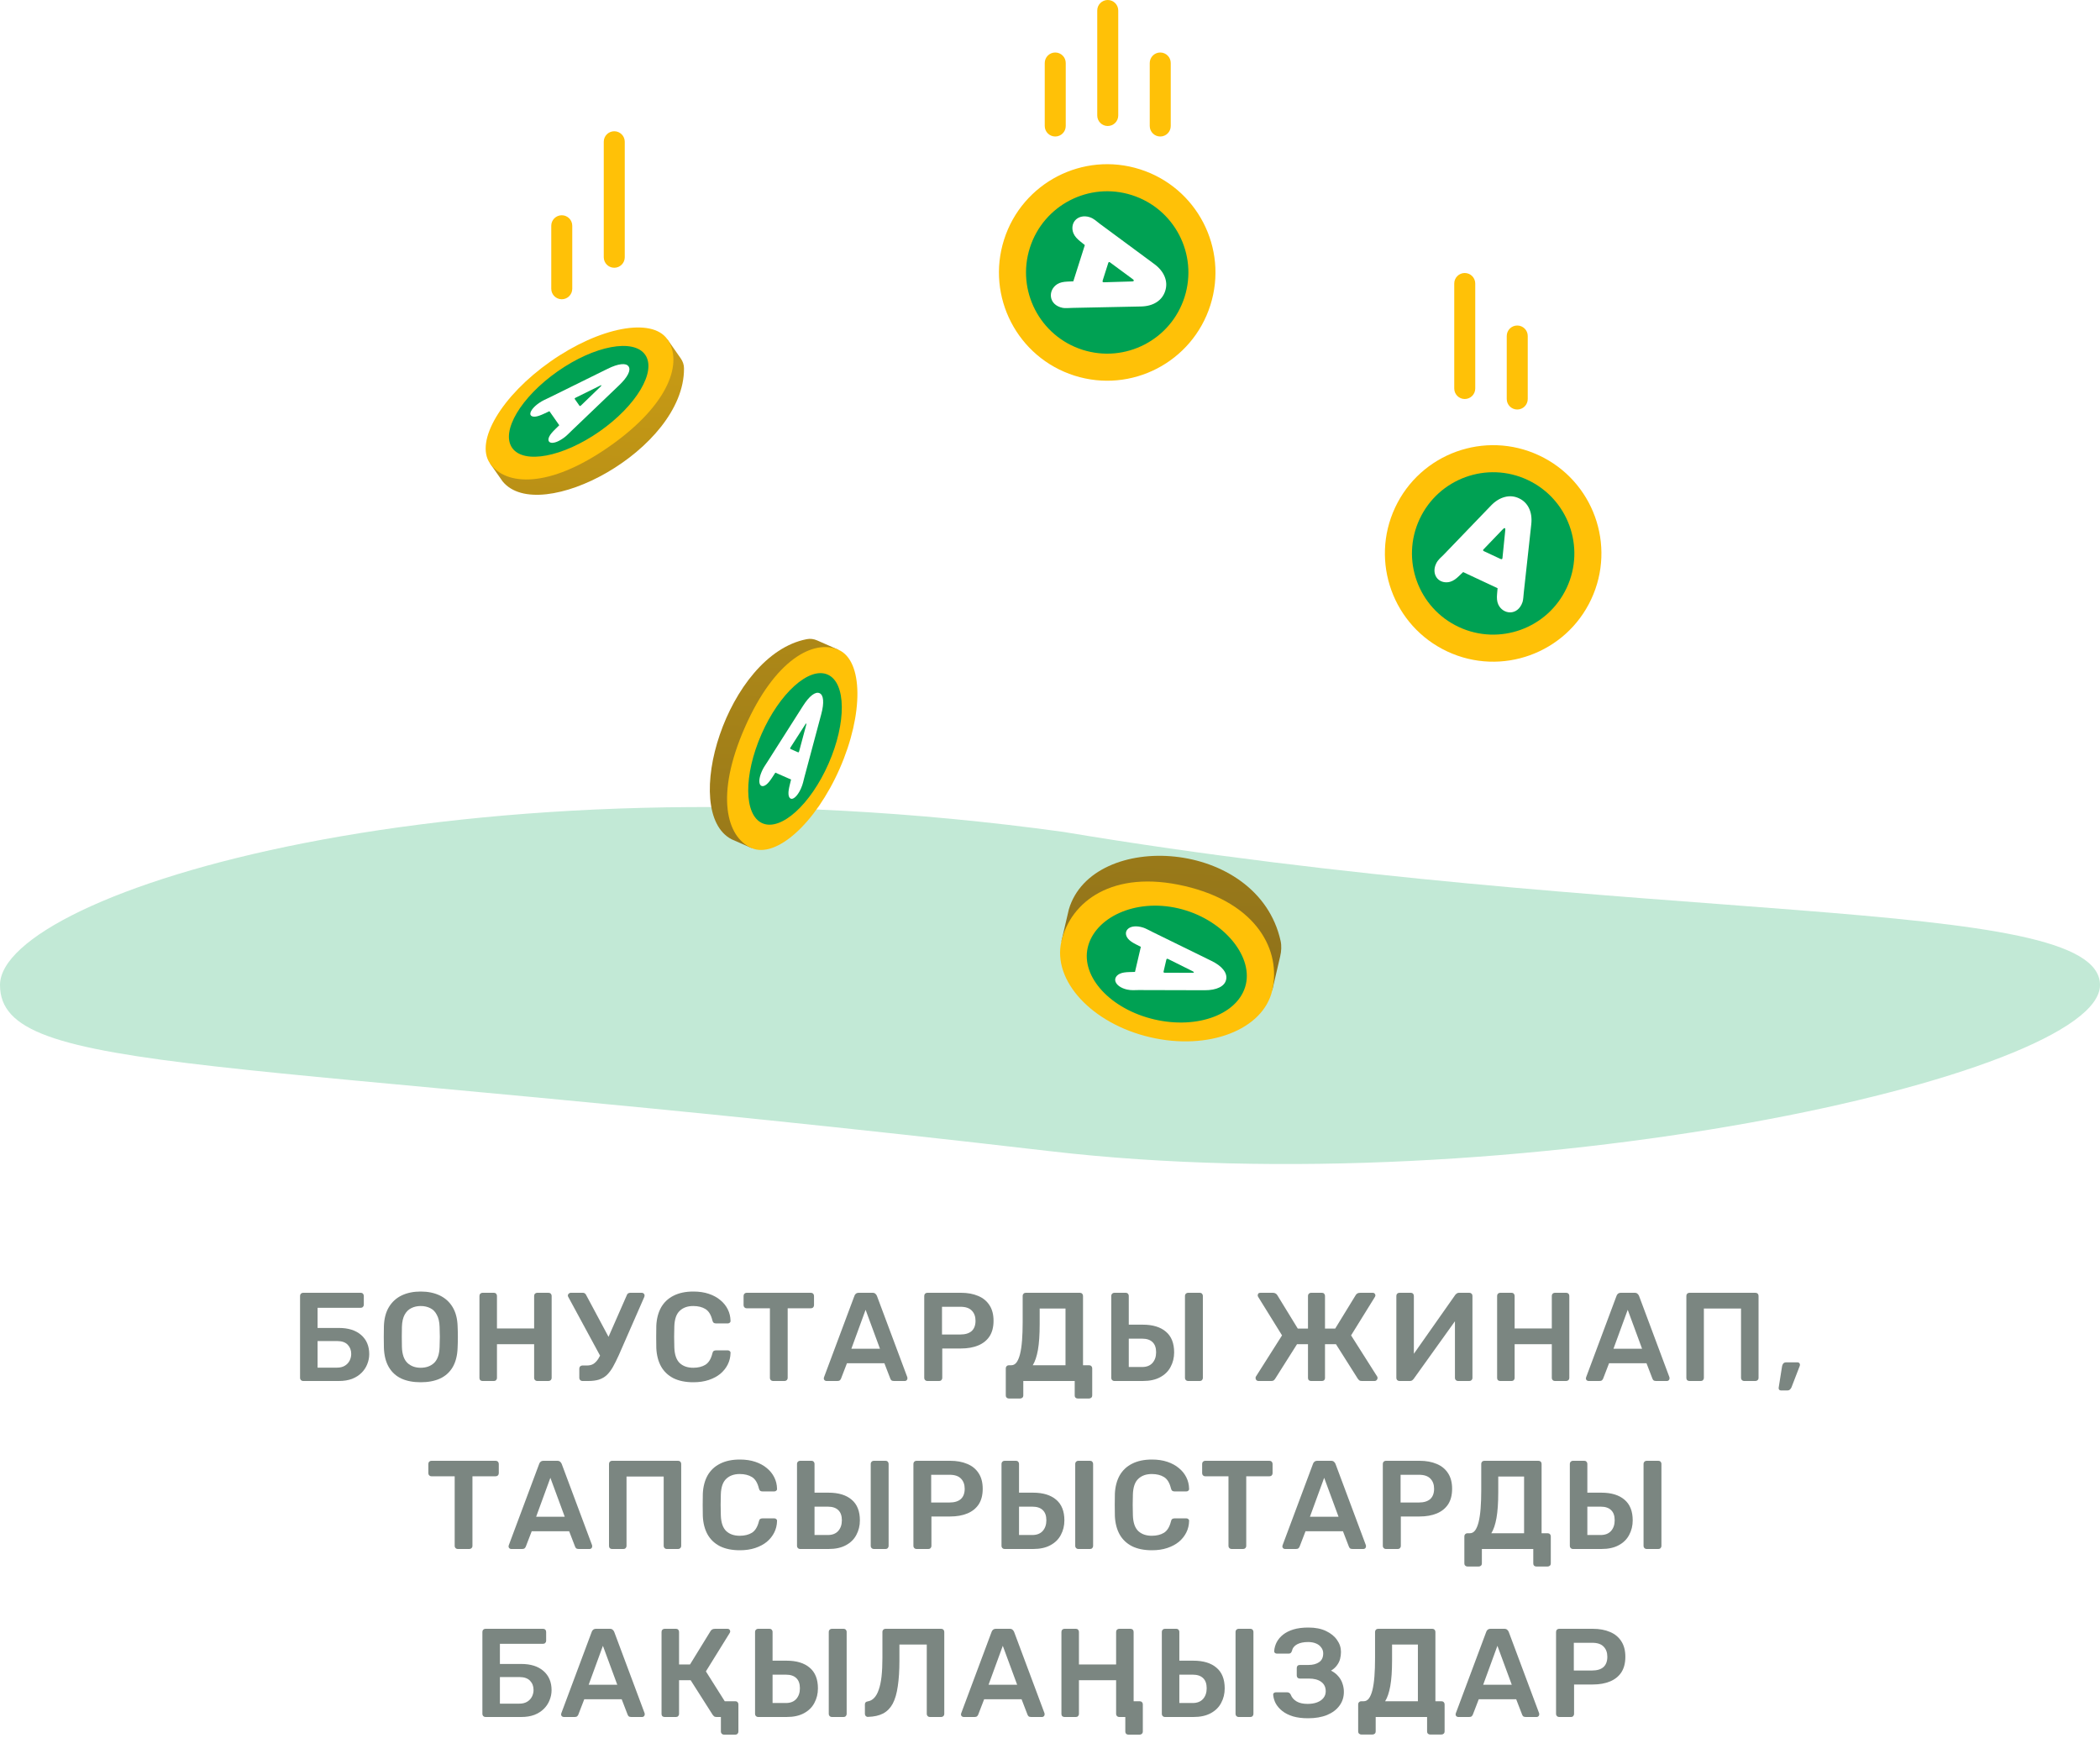 <svg
    width="400"
    height="331"
    viewBox="0 0 400 331"
    fill="none"
    xmlns="http://www.w3.org/2000/svg"
  >
    <g filter="url(#filter0_i_8933_113)">
      <path
        d="M400 175.62C400 193.098 288.5 217.579 200 207.266C43 188.971 0 193.098 0 175.62C0 158.142 87.5 130.622 202.5 146.446C312 164.743 400 158.142 400 175.62Z"
        fill="#C2E9D6"
      />
    </g>
    <path
      d="M159.688 123.756L155.66 121.986C155.038 121.713 154.346 121.599 153.647 121.748C138.442 124.693 129.495 154.652 139.324 159.848L143.139 161.524L159.688 123.756Z"
      fill="url(#paint0_linear_8933_113)"
    />
    <path
      d="M141.869 138.569C136.156 151.575 138.436 159.458 143.139 161.524C147.842 163.59 155.366 156.813 159.946 146.388C164.526 135.963 164.426 125.837 159.723 123.771C155.02 121.705 147.582 125.564 141.869 138.569Z"
      fill="#FFC107"
    />
    <path
      d="M145.045 139.842C141.61 147.661 141.685 155.255 145.212 156.805C148.739 158.354 154.383 153.272 157.817 145.453C161.252 137.634 161.177 130.04 157.65 128.49C154.123 126.941 148.479 132.023 145.045 139.842Z"
      fill="#00A153"
    />
    <path
      d="M156.432 136.022C156.725 134.926 156.835 134.032 156.777 133.336C156.72 132.64 156.493 132.204 156.097 132.03C155.702 131.857 155.23 131.98 154.681 132.4C154.133 132.82 153.549 133.514 152.932 134.484L146.258 144.978C145.899 145.544 145.496 146.123 145.29 146.536C144.035 149.055 144.766 150.389 145.989 149.422C146.345 149.14 146.708 148.668 147.101 148.064L147.688 147.164L150.68 148.478L150.424 149.524C150.259 150.201 150.155 150.789 150.188 151.251C150.234 151.896 150.532 152.271 150.991 152.12C151.478 151.96 152.096 151.251 152.586 150.135C152.942 149.325 153.044 148.684 153.218 148.035L156.432 136.022ZM153.55 138.128L152.273 142.894C152.261 142.939 152.241 143.02 152.215 143.114C152.186 143.218 152.105 143.333 152.034 143.302C151.546 143.088 151.091 142.888 150.604 142.674C150.511 142.633 150.442 142.565 150.603 142.317L150.684 142.192L153.283 138.145L153.39 137.98C153.394 137.974 153.398 137.968 153.402 137.964C153.519 137.791 153.549 137.793 153.573 137.803C153.612 137.818 153.617 137.88 153.55 138.128Z"
      fill="white"
    />
    <path
      d="M242.339 188.61L243.839 182.184C244.07 181.191 244.133 180.159 243.924 179.217C239.59 159.647 208.075 157.984 203.59 173.21L202.17 179.297L242.339 188.61Z"
      fill="url(#paint1_linear_8933_113)"
    />
    <path
      d="M225.682 168.772C211.849 165.544 203.921 171.793 202.17 179.297C200.419 186.8 207.989 194.98 219.078 197.567C230.167 200.154 240.575 196.169 242.326 188.666C244.077 181.163 239.515 171.999 225.682 168.772Z"
      fill="#FFC107"
    />
    <path
      d="M224.44 173.016C216.124 171.076 208.503 174.84 207.19 180.468C205.877 186.095 211.554 192.23 219.871 194.171C228.187 196.111 235.994 193.122 237.307 187.495C238.62 181.868 232.757 174.957 224.44 173.016Z"
      fill="#00A153"
    />
    <path
      d="M229.462 188.612C230.612 188.615 231.541 188.434 232.252 188.087C232.964 187.74 233.394 187.251 233.541 186.62C233.689 185.989 233.524 185.361 233.048 184.737C232.572 184.112 231.812 183.541 230.765 183.028L219.439 177.475C218.828 177.176 218.201 176.82 217.759 176.683C215.068 175.845 213.754 177.396 214.846 178.777C215.164 179.178 215.679 179.518 216.331 179.851L217.304 180.348L216.19 185.122L215.094 185.153C214.384 185.173 213.771 185.247 213.299 185.47C212.639 185.781 212.277 186.349 212.469 186.947C212.672 187.582 213.451 188.196 214.638 188.473C215.499 188.674 216.167 188.577 216.848 188.579L229.462 188.612ZM227.066 185.294L222.061 185.277C222.014 185.277 221.93 185.28 221.831 185.278C221.721 185.277 221.596 185.204 221.623 185.091C221.804 184.312 221.973 183.587 222.155 182.809C222.19 182.661 222.255 182.537 222.522 182.673L222.657 182.742L227.027 184.919L227.205 185.01C227.212 185.013 227.218 185.017 227.223 185.02C227.41 185.122 227.41 185.165 227.402 185.204C227.39 185.265 227.327 185.295 227.066 185.294Z"
      fill="white"
    />
    <path
      d="M303.084 114.154C298.257 124.467 285.983 128.914 275.671 124.086C265.358 119.259 260.911 106.986 265.738 96.673C270.566 86.36 282.839 81.913 293.152 86.741C303.465 91.568 307.911 103.841 303.084 114.154Z"
      fill="#FFC107"
    />
    <path
      d="M298.416 111.969C294.795 119.703 285.59 123.039 277.856 119.418C270.121 115.798 266.786 106.593 270.407 98.858C274.027 91.124 283.232 87.788 290.967 91.409C298.701 95.029 302.036 104.234 298.416 111.969Z"
      fill="#00A153"
    />
    <path
      d="M283.994 96.3C284.815 95.446 285.699 94.907 286.628 94.664C287.557 94.421 288.456 94.502 289.323 94.908C290.191 95.314 290.831 95.948 291.243 96.809C291.655 97.67 291.8 98.699 291.668 99.892L290.251 112.8C290.174 113.496 290.153 114.25 290.003 114.689C289.085 117.363 286.27 117.069 285.387 115.135C285.13 114.572 285.089 113.915 285.155 113.16L285.253 112.035L278.691 108.964L277.868 109.749C277.335 110.258 276.805 110.65 276.198 110.818C275.349 111.053 274.404 110.857 273.819 110.227C273.198 109.558 273.016 108.481 273.533 107.377C273.908 106.576 274.503 106.162 274.99 105.656L283.994 96.3ZM286.281 100.779L282.713 104.494C282.679 104.529 282.616 104.59 282.546 104.664C282.469 104.746 282.467 104.898 282.624 104.971C283.694 105.472 284.69 105.938 285.759 106.439C285.963 106.534 286.159 106.587 286.187 106.278L286.201 106.122L286.706 101.114L286.724 100.908C286.724 100.901 286.725 100.893 286.725 100.886C286.736 100.665 286.683 100.629 286.631 100.604C286.549 100.563 286.467 100.586 286.281 100.779Z"
      fill="white"
    />
    <path
      d="M276.999 54C276.999 52.895 277.894 52 278.999 52C280.103 52 280.999 52.895 280.999 54V74C280.999 75.105 280.103 76 278.999 76C277.894 76 276.999 75.105 276.999 74V54Z"
      fill="#FFC107"
    />
    <path
      d="M286.999 64C286.999 62.895 287.894 62 288.999 62C290.103 62 290.999 62.895 290.999 64V76C290.999 77.105 290.103 78 288.999 78C287.894 78 286.999 77.105 286.999 76V64Z"
      fill="#FFC107"
    />
    <path
      d="M204.648 71.543C193.797 68.092 187.798 56.498 191.249 45.647C194.7 34.796 206.294 28.797 217.145 32.248C227.996 35.699 233.995 47.293 230.544 58.144C227.093 68.995 215.499 74.994 204.648 71.543Z"
      fill="#FFC107"
    />
    <path
      d="M206.21 66.631C198.072 64.043 193.572 55.347 196.161 47.209C198.749 39.071 207.444 34.571 215.583 37.16C223.721 39.748 228.22 48.443 225.632 56.582C223.044 64.72 214.348 69.219 206.21 66.631Z"
      fill="#00A153"
    />
    <path
      d="M219.879 50.301C220.832 51.005 221.481 51.811 221.842 52.701C222.204 53.591 222.24 54.493 221.95 55.405C221.659 56.318 221.114 57.035 220.313 57.555C219.512 58.075 218.511 58.352 217.311 58.376L204.328 58.642C203.628 58.657 202.878 58.733 202.423 58.641C199.653 58.078 199.579 55.248 201.383 54.122C201.908 53.794 202.555 53.669 203.311 53.636L204.44 53.587L206.635 46.683L205.75 45.968C205.176 45.506 204.718 45.031 204.474 44.451C204.131 43.64 204.203 42.678 204.752 42.016C205.334 41.313 206.379 40.993 207.54 41.362C208.383 41.631 208.871 42.168 209.435 42.585L219.879 50.301ZM215.733 53.149L211.588 50.092C211.549 50.063 211.481 50.008 211.398 49.949C211.306 49.883 211.156 49.901 211.104 50.066C210.746 51.191 210.412 52.239 210.054 53.365C209.986 53.579 209.959 53.78 210.269 53.767L210.425 53.761L215.457 53.613L215.663 53.605C215.671 53.604 215.679 53.603 215.685 53.603C215.906 53.585 215.935 53.528 215.953 53.473C215.982 53.386 215.95 53.308 215.733 53.149Z"
      fill="white"
    />
    <path
      d="M208.999 2C208.999 0.895 209.895 0 210.999 0C212.104 0 212.999 0.895 212.999 2V22C212.999 23.105 212.104 24 210.999 24C209.895 24 208.999 23.105 208.999 22V2Z"
      fill="#FFC107"
    />
    <path
      d="M218.999 12C218.999 10.895 219.895 10 220.999 10C222.104 10 222.999 10.895 222.999 12V24C222.999 25.105 222.104 26 220.999 26C219.895 26 218.999 25.105 218.999 24V12Z"
      fill="#FFC107"
    />
    <path
      d="M198.999 12C198.999 10.895 199.895 10 200.999 10C202.104 10 202.999 10.895 202.999 12V24C202.999 25.105 202.104 26 200.999 26C199.895 26 198.999 25.105 198.999 24V12Z"
      fill="#FFC107"
    />
    <path
      d="M127.135 64.65L129.658 68.254C130.048 68.811 130.295 69.467 130.286 70.181C130.373 85.669 102.743 100.304 95.725 91.682L93.335 88.269L127.135 64.65Z"
      fill="url(#paint2_linear_8933_113)"
    />
    <path
      d="M116.094 85.023C104.458 93.17 96.281 92.476 93.335 88.269C90.389 84.061 95.562 75.356 104.89 68.825C114.217 62.294 124.167 60.411 127.113 64.619C130.059 68.826 127.73 76.876 116.094 85.023Z"
      fill="#FFC107"
    />
    <path
      d="M114.225 82.158C107.229 87.056 99.767 88.468 97.557 85.312C95.348 82.157 99.228 75.628 106.223 70.73C113.219 65.832 120.681 64.419 122.891 67.575C125.1 70.731 121.22 77.26 114.225 82.158Z"
      fill="#00A153"
    />
    <path
      d="M115.743 70.243C116.76 69.742 117.615 69.458 118.309 69.379C119.004 69.299 119.475 69.436 119.723 69.79C119.971 70.144 119.942 70.631 119.637 71.251C119.333 71.871 118.766 72.58 117.936 73.375L108.95 81.972C108.466 82.436 107.977 82.944 107.612 83.227C105.388 84.951 103.936 84.495 104.645 83.106C104.852 82.702 105.244 82.254 105.759 81.749L106.527 80.998L104.653 78.321L103.677 78.776C103.046 79.071 102.489 79.288 102.03 79.346C101.388 79.427 100.962 79.208 101.02 78.729C101.082 78.22 101.657 77.475 102.655 76.776C103.38 76.269 103.988 76.043 104.591 75.746L115.743 70.243ZM114.241 73.482L109.817 75.667C109.776 75.687 109.701 75.722 109.613 75.766C109.516 75.815 109.42 75.917 109.464 75.981C109.77 76.417 110.054 76.824 110.36 77.26C110.418 77.343 110.499 77.397 110.71 77.191L110.816 77.087L114.277 73.747L114.418 73.609C114.423 73.604 114.428 73.599 114.432 73.595C114.578 73.446 114.57 73.417 114.556 73.395C114.533 73.36 114.472 73.368 114.241 73.482Z"
      fill="white"
    />
    <path
      d="M115.002 27C115.002 25.895 115.897 25 117.002 25C118.106 25 119.002 25.895 119.002 27V49C119.002 50.105 118.106 51 117.002 51C115.897 51 115.002 50.105 115.002 49V27Z"
      fill="#FFC107"
    />
    <path
      d="M105.002 43C105.002 41.895 105.897 41 107.002 41C108.106 41 109.002 41.895 109.002 43V55C109.002 56.105 108.106 57 107.002 57C105.897 57 105.002 56.105 105.002 55V43Z"
      fill="#FFC107"
    />
    <path
      d="M296.967 327.04C296.807 327.04 296.671 326.984 296.559 326.872C296.447 326.76 296.391 326.624 296.391 326.464V310.84C296.391 310.664 296.447 310.52 296.559 310.408C296.671 310.296 296.807 310.24 296.967 310.24H303.399C304.647 310.24 305.735 310.44 306.663 310.84C307.591 311.224 308.311 311.816 308.823 312.616C309.335 313.4 309.591 314.384 309.591 315.568C309.591 316.768 309.335 317.76 308.823 318.544C308.311 319.312 307.591 319.888 306.663 320.272C305.735 320.656 304.647 320.848 303.399 320.848H299.823V326.464C299.823 326.624 299.767 326.76 299.655 326.872C299.559 326.984 299.423 327.04 299.247 327.04H296.967ZM299.775 318.184H303.279C304.207 318.184 304.919 317.968 305.415 317.536C305.911 317.088 306.159 316.432 306.159 315.568C306.159 314.768 305.927 314.128 305.463 313.648C304.999 313.152 304.271 312.904 303.279 312.904H299.775V318.184Z"
      fill="#23362D"
      fill-opacity="0.6"
    />
    <path
      d="M277.758 327.04C277.63 327.04 277.51 326.992 277.398 326.896C277.302 326.8 277.254 326.68 277.254 326.536C277.254 326.472 277.27 326.4 277.302 326.32L283.086 310.84C283.134 310.68 283.222 310.544 283.35 310.432C283.494 310.304 283.686 310.24 283.926 310.24H286.542C286.782 310.24 286.966 310.304 287.094 310.432C287.222 310.544 287.318 310.68 287.382 310.84L293.166 326.32C293.182 326.4 293.19 326.472 293.19 326.536C293.19 326.68 293.142 326.8 293.046 326.896C292.95 326.992 292.838 327.04 292.71 327.04H290.622C290.398 327.04 290.23 326.992 290.118 326.896C290.022 326.784 289.958 326.68 289.926 326.584L288.798 323.656H281.67L280.542 326.584C280.51 326.68 280.438 326.784 280.326 326.896C280.23 326.992 280.07 327.04 279.846 327.04H277.758ZM282.51 320.896H287.958L285.222 313.48L282.51 320.896Z"
      fill="#23362D"
      fill-opacity="0.6"
    />
    <path
      d="M259.275 330.376C259.115 330.376 258.979 330.32 258.867 330.208C258.755 330.112 258.699 329.976 258.699 329.8V324.616C258.699 324.456 258.755 324.32 258.867 324.208C258.979 324.096 259.115 324.04 259.275 324.04H259.755C260.139 324.04 260.467 323.864 260.739 323.512C261.011 323.144 261.235 322.616 261.411 321.928C261.587 321.224 261.715 320.36 261.795 319.336C261.875 318.312 261.915 317.144 261.915 315.832V310.816C261.915 310.656 261.971 310.52 262.083 310.408C262.195 310.296 262.339 310.24 262.515 310.24H272.811C272.987 310.24 273.131 310.296 273.243 310.408C273.355 310.52 273.411 310.664 273.411 310.84V324.04H274.563C274.739 324.04 274.883 324.096 274.995 324.208C275.107 324.32 275.163 324.456 275.163 324.616V329.8C275.163 329.976 275.107 330.112 274.995 330.208C274.883 330.32 274.739 330.376 274.563 330.376H272.403C272.227 330.376 272.083 330.32 271.971 330.208C271.875 330.112 271.827 329.976 271.827 329.8V327.04H262.035V329.8C262.035 329.976 261.979 330.112 261.867 330.208C261.755 330.32 261.611 330.376 261.435 330.376H259.275ZM263.835 324.04H270.075V313.24H265.155V316.264C265.155 318.248 265.043 319.872 264.819 321.136C264.595 322.384 264.267 323.352 263.835 324.04Z"
      fill="#23362D"
      fill-opacity="0.6"
    />
    <path
      d="M249.16 327.28C248.056 327.28 247.096 327.16 246.28 326.92C245.464 326.664 244.792 326.328 244.264 325.912C243.736 325.496 243.32 325.024 243.016 324.496C242.728 323.952 242.56 323.392 242.512 322.816C242.496 322.672 242.536 322.56 242.632 322.48C242.744 322.384 242.872 322.336 243.016 322.336H245.176C245.336 322.336 245.472 322.376 245.584 322.456C245.696 322.52 245.792 322.64 245.872 322.816C246.064 323.328 246.424 323.744 246.952 324.064C247.48 324.384 248.192 324.544 249.088 324.544C249.76 324.544 250.352 324.448 250.864 324.256C251.376 324.064 251.776 323.792 252.064 323.44C252.368 323.072 252.52 322.64 252.52 322.144C252.52 321.36 252.232 320.76 251.656 320.344C251.096 319.928 250.312 319.72 249.304 319.72H247.576C247.4 319.72 247.256 319.664 247.144 319.552C247.048 319.424 247 319.28 247 319.12V317.728C247 317.552 247.048 317.408 247.144 317.296C247.256 317.184 247.4 317.128 247.576 317.128H249.232C250.064 317.128 250.736 316.952 251.248 316.6C251.776 316.248 252.04 315.688 252.04 314.92C252.04 314.488 251.912 314.112 251.656 313.792C251.416 313.456 251.08 313.2 250.648 313.024C250.216 312.848 249.72 312.76 249.16 312.76C248.312 312.76 247.616 312.904 247.072 313.192C246.528 313.48 246.192 313.92 246.064 314.512C246 314.672 245.92 314.792 245.824 314.872C245.728 314.936 245.6 314.968 245.44 314.968H243.208C243.064 314.968 242.936 314.92 242.824 314.824C242.728 314.728 242.688 314.608 242.704 314.464C242.752 313.872 242.912 313.312 243.184 312.784C243.472 312.24 243.88 311.76 244.408 311.344C244.936 310.928 245.592 310.6 246.376 310.36C247.176 310.12 248.12 310 249.208 310C250.552 310 251.68 310.224 252.592 310.672C253.504 311.104 254.2 311.672 254.68 312.376C255.176 313.064 255.424 313.824 255.424 314.656C255.424 315.088 255.368 315.528 255.256 315.976C255.144 316.408 254.944 316.816 254.656 317.2C254.384 317.584 254.008 317.92 253.528 318.208C254.104 318.496 254.568 318.856 254.92 319.288C255.288 319.704 255.552 320.168 255.712 320.68C255.888 321.192 255.976 321.712 255.976 322.24C255.976 323.248 255.696 324.128 255.136 324.88C254.592 325.632 253.808 326.224 252.784 326.656C251.76 327.072 250.552 327.28 249.16 327.28Z"
      fill="#23362D"
      fill-opacity="0.6"
    />
    <path
      d="M221.877 327.04C221.717 327.04 221.581 326.984 221.469 326.872C221.357 326.76 221.301 326.624 221.301 326.464V310.816C221.301 310.656 221.357 310.52 221.469 310.408C221.581 310.296 221.717 310.24 221.877 310.24H224.061C224.237 310.24 224.373 310.296 224.469 310.408C224.581 310.52 224.637 310.656 224.637 310.816V316.312H227.301C229.205 316.312 230.677 316.76 231.717 317.656C232.757 318.536 233.277 319.848 233.277 321.592C233.277 322.6 233.053 323.52 232.605 324.352C232.173 325.184 231.509 325.84 230.613 326.32C229.733 326.8 228.629 327.04 227.301 327.04H221.877ZM224.637 324.376H227.181C228.029 324.376 228.685 324.12 229.149 323.608C229.613 323.08 229.845 322.4 229.845 321.568C229.845 320.704 229.613 320.056 229.149 319.624C228.701 319.192 228.045 318.976 227.181 318.976H224.637V324.376ZM235.917 327.04C235.757 327.04 235.621 326.984 235.509 326.872C235.397 326.76 235.341 326.624 235.341 326.464V310.816C235.341 310.656 235.397 310.52 235.509 310.408C235.621 310.296 235.757 310.24 235.917 310.24H238.173C238.349 310.24 238.485 310.296 238.581 310.408C238.693 310.52 238.749 310.656 238.749 310.816V326.464C238.749 326.624 238.693 326.76 238.581 326.872C238.485 326.984 238.349 327.04 238.173 327.04H235.917Z"
      fill="#23362D"
      fill-opacity="0.6"
    />
    <path
      d="M214.921 330.4C214.745 330.4 214.601 330.344 214.489 330.232C214.393 330.12 214.345 329.984 214.345 329.824V327.04H213.505L212.593 324.04H217.081C217.257 324.04 217.401 324.096 217.513 324.208C217.625 324.32 217.681 324.456 217.681 324.616V329.824C217.681 329.984 217.625 330.12 217.513 330.232C217.401 330.344 217.257 330.4 217.081 330.4H214.921ZM202.753 327.04C202.593 327.04 202.457 326.992 202.345 326.896C202.233 326.784 202.177 326.64 202.177 326.464V310.84C202.177 310.664 202.233 310.52 202.345 310.408C202.457 310.296 202.593 310.24 202.753 310.24H204.937C205.113 310.24 205.249 310.296 205.345 310.408C205.457 310.52 205.513 310.664 205.513 310.84V317.032H212.593V310.84C212.593 310.664 212.649 310.52 212.761 310.408C212.873 310.296 213.009 310.24 213.169 310.24H215.329C215.505 310.24 215.649 310.296 215.761 310.408C215.873 310.52 215.929 310.664 215.929 310.84V326.464C215.929 326.624 215.873 326.76 215.761 326.872C215.649 326.984 215.505 327.04 215.329 327.04H213.169C213.009 327.04 212.873 326.984 212.761 326.872C212.649 326.76 212.593 326.624 212.593 326.464V320.032H205.513V326.464C205.513 326.624 205.457 326.76 205.345 326.872C205.249 326.984 205.113 327.04 204.937 327.04H202.753Z"
      fill="#23362D"
      fill-opacity="0.6"
    />
    <path
      d="M183.544 327.04C183.416 327.04 183.296 326.992 183.184 326.896C183.088 326.8 183.04 326.68 183.04 326.536C183.04 326.472 183.056 326.4 183.088 326.32L188.872 310.84C188.92 310.68 189.008 310.544 189.136 310.432C189.28 310.304 189.472 310.24 189.712 310.24H192.328C192.568 310.24 192.752 310.304 192.88 310.432C193.008 310.544 193.104 310.68 193.168 310.84L198.952 326.32C198.968 326.4 198.976 326.472 198.976 326.536C198.976 326.68 198.928 326.8 198.832 326.896C198.736 326.992 198.624 327.04 198.496 327.04H196.408C196.184 327.04 196.016 326.992 195.904 326.896C195.808 326.784 195.744 326.68 195.712 326.584L194.584 323.656H187.456L186.328 326.584C186.296 326.68 186.224 326.784 186.112 326.896C186.016 326.992 185.856 327.04 185.632 327.04H183.544ZM188.296 320.896H193.744L191.008 313.48L188.296 320.896Z"
      fill="#23362D"
      fill-opacity="0.6"
    />
    <path
      d="M177.103 327.04C176.943 327.04 176.807 326.984 176.695 326.872C176.583 326.76 176.527 326.624 176.527 326.464V313.24H171.319V316.264C171.319 318.184 171.215 319.824 171.007 321.184C170.815 322.544 170.495 323.648 170.047 324.496C169.599 325.328 168.991 325.952 168.223 326.368C167.455 326.768 166.495 326.984 165.343 327.016C165.183 327.032 165.039 326.984 164.911 326.872C164.799 326.744 164.743 326.6 164.743 326.44V324.64C164.743 324.304 164.927 324.112 165.295 324.064C165.775 323.984 166.183 323.76 166.519 323.392C166.871 323.024 167.159 322.504 167.383 321.832C167.623 321.16 167.799 320.328 167.911 319.336C168.023 318.328 168.079 317.16 168.079 315.832V310.816C168.079 310.656 168.135 310.52 168.247 310.408C168.359 310.296 168.495 310.24 168.655 310.24H179.263C179.439 310.24 179.583 310.296 179.695 310.408C179.807 310.52 179.863 310.664 179.863 310.84V326.464C179.863 326.624 179.807 326.76 179.695 326.872C179.583 326.984 179.439 327.04 179.263 327.04H177.103Z"
      fill="#23362D"
      fill-opacity="0.6"
    />
    <path
      d="M144.396 327.04C144.236 327.04 144.1 326.984 143.988 326.872C143.876 326.76 143.82 326.624 143.82 326.464V310.816C143.82 310.656 143.876 310.52 143.988 310.408C144.1 310.296 144.236 310.24 144.396 310.24H146.58C146.756 310.24 146.892 310.296 146.988 310.408C147.1 310.52 147.156 310.656 147.156 310.816V316.312H149.82C151.724 316.312 153.196 316.76 154.236 317.656C155.276 318.536 155.796 319.848 155.796 321.592C155.796 322.6 155.572 323.52 155.124 324.352C154.692 325.184 154.028 325.84 153.132 326.32C152.252 326.8 151.148 327.04 149.82 327.04H144.396ZM147.156 324.376H149.7C150.548 324.376 151.204 324.12 151.668 323.608C152.132 323.08 152.364 322.4 152.364 321.568C152.364 320.704 152.132 320.056 151.668 319.624C151.22 319.192 150.564 318.976 149.7 318.976H147.156V324.376ZM158.436 327.04C158.276 327.04 158.14 326.984 158.028 326.872C157.916 326.76 157.86 326.624 157.86 326.464V310.816C157.86 310.656 157.916 310.52 158.028 310.408C158.14 310.296 158.276 310.24 158.436 310.24H160.692C160.868 310.24 161.004 310.296 161.1 310.408C161.212 310.52 161.268 310.656 161.268 310.816V326.464C161.268 326.624 161.212 326.76 161.1 326.872C161.004 326.984 160.868 327.04 160.692 327.04H158.436Z"
      fill="#23362D"
      fill-opacity="0.6"
    />
    <path
      d="M137.888 330.4C137.728 330.4 137.592 330.344 137.48 330.232C137.368 330.12 137.312 329.984 137.312 329.824V327.04H136.496L135.584 324.04H140.072C140.248 324.04 140.384 324.096 140.48 324.208C140.592 324.32 140.648 324.456 140.648 324.616V329.824C140.648 329.984 140.592 330.12 140.48 330.232C140.384 330.344 140.248 330.4 140.072 330.4H137.888ZM126.584 327.04C126.424 327.04 126.288 326.992 126.176 326.896C126.064 326.784 126.008 326.64 126.008 326.464V310.84C126.008 310.664 126.064 310.52 126.176 310.408C126.288 310.296 126.424 310.24 126.584 310.24H128.768C128.944 310.24 129.08 310.296 129.176 310.408C129.288 310.52 129.344 310.664 129.344 310.84V317.032H131.432L135.344 310.672C135.424 310.544 135.528 310.44 135.656 310.36C135.8 310.28 135.984 310.24 136.208 310.24H138.584C138.744 310.24 138.864 310.288 138.944 310.384C139.04 310.48 139.088 310.6 139.088 310.744C139.088 310.824 139.056 310.92 138.992 311.032L134.456 318.352L139.424 326.224C139.472 326.272 139.496 326.36 139.496 326.488C139.496 326.632 139.44 326.76 139.328 326.872C139.232 326.984 139.104 327.04 138.944 327.04H136.472C136.264 327.04 136.104 326.992 135.992 326.896C135.896 326.8 135.816 326.712 135.752 326.632L131.552 320.032H129.344V326.464C129.344 326.624 129.288 326.76 129.176 326.872C129.08 326.984 128.944 327.04 128.768 327.04H126.584Z"
      fill="#23362D"
      fill-opacity="0.6"
    />
    <path
      d="M107.376 327.04C107.248 327.04 107.128 326.992 107.016 326.896C106.92 326.8 106.872 326.68 106.872 326.536C106.872 326.472 106.888 326.4 106.92 326.32L112.704 310.84C112.752 310.68 112.84 310.544 112.968 310.432C113.112 310.304 113.304 310.24 113.544 310.24H116.16C116.4 310.24 116.584 310.304 116.712 310.432C116.84 310.544 116.936 310.68 117 310.84L122.784 326.32C122.8 326.4 122.808 326.472 122.808 326.536C122.808 326.68 122.76 326.8 122.664 326.896C122.568 326.992 122.456 327.04 122.328 327.04H120.24C120.016 327.04 119.848 326.992 119.736 326.896C119.64 326.784 119.576 326.68 119.544 326.584L118.416 323.656H111.288L110.16 326.584C110.128 326.68 110.056 326.784 109.944 326.896C109.848 326.992 109.688 327.04 109.464 327.04H107.376ZM112.128 320.896H117.576L114.84 313.48L112.128 320.896Z"
      fill="#23362D"
      fill-opacity="0.6"
    />
    <path
      d="M92.461 327.04C92.301 327.04 92.165 326.984 92.053 326.872C91.941 326.76 91.885 326.624 91.885 326.464V310.84C91.885 310.664 91.941 310.52 92.053 310.408C92.165 310.296 92.301 310.24 92.461 310.24H103.453C103.629 310.24 103.765 310.296 103.861 310.408C103.973 310.52 104.029 310.664 104.029 310.84V312.52C104.029 312.68 103.973 312.816 103.861 312.928C103.765 313.04 103.629 313.096 103.453 313.096H95.221V316.936H99.277C101.085 316.936 102.501 317.384 103.525 318.28C104.549 319.176 105.061 320.392 105.061 321.928C105.061 322.584 104.933 323.224 104.677 323.848C104.437 324.456 104.077 325 103.597 325.48C103.117 325.96 102.517 326.344 101.797 326.632C101.077 326.904 100.237 327.04 99.277 327.04H92.461ZM95.221 324.496H98.941C99.517 324.496 100.005 324.376 100.405 324.136C100.805 323.896 101.109 323.576 101.317 323.176C101.525 322.776 101.629 322.344 101.629 321.88C101.629 321.176 101.405 320.592 100.957 320.128C100.509 319.664 99.837 319.432 98.941 319.432H95.221V324.496Z"
      fill="#23362D"
      fill-opacity="0.6"
    />
    <path
      d="M299.592 295.04C299.432 295.04 299.296 294.984 299.184 294.872C299.072 294.76 299.016 294.624 299.016 294.464V278.816C299.016 278.656 299.072 278.52 299.184 278.408C299.296 278.296 299.432 278.24 299.592 278.24H301.776C301.952 278.24 302.088 278.296 302.184 278.408C302.296 278.52 302.352 278.656 302.352 278.816V284.312H305.016C306.92 284.312 308.392 284.76 309.432 285.656C310.472 286.536 310.992 287.848 310.992 289.592C310.992 290.6 310.768 291.52 310.32 292.352C309.888 293.184 309.224 293.84 308.328 294.32C307.448 294.8 306.344 295.04 305.016 295.04H299.592ZM302.352 292.376H304.896C305.744 292.376 306.4 292.12 306.864 291.608C307.328 291.08 307.56 290.4 307.56 289.568C307.56 288.704 307.328 288.056 306.864 287.624C306.416 287.192 305.76 286.976 304.896 286.976H302.352V292.376ZM313.632 295.04C313.472 295.04 313.336 294.984 313.224 294.872C313.112 294.76 313.056 294.624 313.056 294.464V278.816C313.056 278.656 313.112 278.52 313.224 278.408C313.336 278.296 313.472 278.24 313.632 278.24H315.888C316.064 278.24 316.2 278.296 316.296 278.408C316.408 278.52 316.464 278.656 316.464 278.816V294.464C316.464 294.624 316.408 294.76 316.296 294.872C316.2 294.984 316.064 295.04 315.888 295.04H313.632Z"
      fill="#23362D"
      fill-opacity="0.6"
    />
    <path
      d="M279.501 298.376C279.341 298.376 279.205 298.32 279.093 298.208C278.981 298.112 278.925 297.976 278.925 297.8V292.616C278.925 292.456 278.981 292.32 279.093 292.208C279.205 292.096 279.341 292.04 279.501 292.04H279.981C280.365 292.04 280.693 291.864 280.965 291.512C281.237 291.144 281.461 290.616 281.637 289.928C281.813 289.224 281.941 288.36 282.021 287.336C282.101 286.312 282.141 285.144 282.141 283.832V278.816C282.141 278.656 282.197 278.52 282.309 278.408C282.421 278.296 282.565 278.24 282.741 278.24H293.037C293.213 278.24 293.357 278.296 293.469 278.408C293.581 278.52 293.637 278.664 293.637 278.84V292.04H294.789C294.965 292.04 295.109 292.096 295.221 292.208C295.333 292.32 295.389 292.456 295.389 292.616V297.8C295.389 297.976 295.333 298.112 295.221 298.208C295.109 298.32 294.965 298.376 294.789 298.376H292.629C292.453 298.376 292.309 298.32 292.197 298.208C292.101 298.112 292.053 297.976 292.053 297.8V295.04H282.261V297.8C282.261 297.976 282.205 298.112 282.093 298.208C281.981 298.32 281.837 298.376 281.661 298.376H279.501ZM284.061 292.04H290.301V281.24H285.381V284.264C285.381 286.248 285.269 287.872 285.045 289.136C284.821 290.384 284.493 291.352 284.061 292.04Z"
      fill="#23362D"
      fill-opacity="0.6"
    />
    <path
      d="M263.969 295.04C263.809 295.04 263.673 294.984 263.561 294.872C263.449 294.76 263.393 294.624 263.393 294.464V278.84C263.393 278.664 263.449 278.52 263.561 278.408C263.673 278.296 263.809 278.24 263.969 278.24H270.401C271.649 278.24 272.737 278.44 273.665 278.84C274.593 279.224 275.313 279.816 275.825 280.616C276.337 281.4 276.593 282.384 276.593 283.568C276.593 284.768 276.337 285.76 275.825 286.544C275.313 287.312 274.593 287.888 273.665 288.272C272.737 288.656 271.649 288.848 270.401 288.848H266.825V294.464C266.825 294.624 266.769 294.76 266.657 294.872C266.561 294.984 266.425 295.04 266.249 295.04H263.969ZM266.777 286.184H270.281C271.209 286.184 271.921 285.968 272.417 285.536C272.913 285.088 273.161 284.432 273.161 283.568C273.161 282.768 272.929 282.128 272.465 281.648C272.001 281.152 271.273 280.904 270.281 280.904H266.777V286.184Z"
      fill="#23362D"
      fill-opacity="0.6"
    />
    <path
      d="M244.76 295.04C244.632 295.04 244.512 294.992 244.4 294.896C244.304 294.8 244.256 294.68 244.256 294.536C244.256 294.472 244.272 294.4 244.304 294.32L250.088 278.84C250.136 278.68 250.224 278.544 250.352 278.432C250.496 278.304 250.688 278.24 250.928 278.24H253.544C253.784 278.24 253.968 278.304 254.096 278.432C254.224 278.544 254.32 278.68 254.384 278.84L260.168 294.32C260.184 294.4 260.192 294.472 260.192 294.536C260.192 294.68 260.144 294.8 260.048 294.896C259.952 294.992 259.84 295.04 259.712 295.04H257.624C257.4 295.04 257.232 294.992 257.12 294.896C257.024 294.784 256.96 294.68 256.928 294.584L255.8 291.656H248.672L247.544 294.584C247.512 294.68 247.44 294.784 247.328 294.896C247.232 294.992 247.072 295.04 246.848 295.04H244.76ZM249.512 288.896H254.96L252.224 281.48L249.512 288.896Z"
      fill="#23362D"
      fill-opacity="0.6"
    />
    <path
      d="M234.572 295.04C234.412 295.04 234.276 294.984 234.164 294.872C234.052 294.76 233.996 294.624 233.996 294.464V281.192H229.556C229.396 281.192 229.26 281.136 229.148 281.024C229.036 280.912 228.98 280.776 228.98 280.616V278.84C228.98 278.664 229.036 278.52 229.148 278.408C229.26 278.296 229.396 278.24 229.556 278.24H241.796C241.972 278.24 242.116 278.296 242.228 278.408C242.34 278.52 242.396 278.664 242.396 278.84V280.616C242.396 280.776 242.34 280.912 242.228 281.024C242.116 281.136 241.972 281.192 241.796 281.192H237.38V294.464C237.38 294.624 237.324 294.76 237.212 294.872C237.1 294.984 236.956 295.04 236.78 295.04H234.572Z"
      fill="#23362D"
      fill-opacity="0.6"
    />
    <path
      d="M219.414 295.28C217.926 295.28 216.662 295.024 215.622 294.512C214.598 293.984 213.814 293.24 213.27 292.28C212.726 291.304 212.422 290.136 212.358 288.776C212.342 288.12 212.334 287.416 212.334 286.664C212.334 285.912 212.342 285.192 212.358 284.504C212.422 283.16 212.726 282 213.27 281.024C213.83 280.048 214.622 279.304 215.646 278.792C216.686 278.264 217.942 278 219.414 278C220.502 278 221.478 278.144 222.342 278.432C223.206 278.72 223.942 279.12 224.55 279.632C225.158 280.128 225.63 280.712 225.966 281.384C226.302 282.056 226.478 282.784 226.494 283.568C226.51 283.712 226.462 283.832 226.35 283.928C226.254 284.024 226.134 284.072 225.99 284.072H223.71C223.534 284.072 223.39 284.032 223.278 283.952C223.166 283.856 223.086 283.704 223.038 283.496C222.782 282.44 222.342 281.72 221.718 281.336C221.094 280.952 220.318 280.76 219.39 280.76C218.318 280.76 217.462 281.064 216.822 281.672C216.182 282.264 215.838 283.248 215.79 284.624C215.742 285.936 215.742 287.28 215.79 288.656C215.838 290.032 216.182 291.024 216.822 291.632C217.462 292.224 218.318 292.52 219.39 292.52C220.318 292.52 221.094 292.328 221.718 291.944C222.342 291.544 222.782 290.824 223.038 289.784C223.086 289.56 223.166 289.408 223.278 289.328C223.39 289.248 223.534 289.208 223.71 289.208H225.99C226.134 289.208 226.254 289.256 226.35 289.352C226.462 289.448 226.51 289.568 226.494 289.712C226.478 290.496 226.302 291.224 225.966 291.896C225.63 292.568 225.158 293.16 224.55 293.672C223.942 294.168 223.206 294.56 222.342 294.848C221.478 295.136 220.502 295.28 219.414 295.28Z"
      fill="#23362D"
      fill-opacity="0.6"
    />
    <path
      d="M191.34 295.04C191.18 295.04 191.044 294.984 190.932 294.872C190.82 294.76 190.764 294.624 190.764 294.464V278.816C190.764 278.656 190.82 278.52 190.932 278.408C191.044 278.296 191.18 278.24 191.34 278.24H193.524C193.7 278.24 193.836 278.296 193.932 278.408C194.044 278.52 194.1 278.656 194.1 278.816V284.312H196.764C198.668 284.312 200.14 284.76 201.18 285.656C202.22 286.536 202.74 287.848 202.74 289.592C202.74 290.6 202.516 291.52 202.068 292.352C201.636 293.184 200.972 293.84 200.076 294.32C199.196 294.8 198.092 295.04 196.764 295.04H191.34ZM194.1 292.376H196.644C197.492 292.376 198.148 292.12 198.612 291.608C199.076 291.08 199.308 290.4 199.308 289.568C199.308 288.704 199.076 288.056 198.612 287.624C198.164 287.192 197.508 286.976 196.644 286.976H194.1V292.376ZM205.38 295.04C205.22 295.04 205.084 294.984 204.972 294.872C204.86 294.76 204.804 294.624 204.804 294.464V278.816C204.804 278.656 204.86 278.52 204.972 278.408C205.084 278.296 205.22 278.24 205.38 278.24H207.636C207.812 278.24 207.948 278.296 208.044 278.408C208.156 278.52 208.212 278.656 208.212 278.816V294.464C208.212 294.624 208.156 294.76 208.044 294.872C207.948 294.984 207.812 295.04 207.636 295.04H205.38Z"
      fill="#23362D"
      fill-opacity="0.6"
    />
    <path
      d="M174.559 295.04C174.399 295.04 174.263 294.984 174.151 294.872C174.039 294.76 173.983 294.624 173.983 294.464V278.84C173.983 278.664 174.039 278.52 174.151 278.408C174.263 278.296 174.399 278.24 174.559 278.24H180.991C182.239 278.24 183.327 278.44 184.255 278.84C185.183 279.224 185.903 279.816 186.415 280.616C186.927 281.4 187.183 282.384 187.183 283.568C187.183 284.768 186.927 285.76 186.415 286.544C185.903 287.312 185.183 287.888 184.255 288.272C183.327 288.656 182.239 288.848 180.991 288.848H177.415V294.464C177.415 294.624 177.359 294.76 177.247 294.872C177.151 294.984 177.015 295.04 176.839 295.04H174.559ZM177.367 286.184H180.871C181.799 286.184 182.511 285.968 183.007 285.536C183.503 285.088 183.751 284.432 183.751 283.568C183.751 282.768 183.519 282.128 183.055 281.648C182.591 281.152 181.863 280.904 180.871 280.904H177.367V286.184Z"
      fill="#23362D"
      fill-opacity="0.6"
    />
    <path
      d="M152.388 295.04C152.228 295.04 152.092 294.984 151.98 294.872C151.868 294.76 151.812 294.624 151.812 294.464V278.816C151.812 278.656 151.868 278.52 151.98 278.408C152.092 278.296 152.228 278.24 152.388 278.24H154.572C154.748 278.24 154.884 278.296 154.98 278.408C155.092 278.52 155.148 278.656 155.148 278.816V284.312H157.812C159.716 284.312 161.188 284.76 162.228 285.656C163.268 286.536 163.788 287.848 163.788 289.592C163.788 290.6 163.564 291.52 163.116 292.352C162.684 293.184 162.02 293.84 161.124 294.32C160.244 294.8 159.14 295.04 157.812 295.04H152.388ZM155.148 292.376H157.692C158.54 292.376 159.196 292.12 159.66 291.608C160.124 291.08 160.356 290.4 160.356 289.568C160.356 288.704 160.124 288.056 159.66 287.624C159.212 287.192 158.556 286.976 157.692 286.976H155.148V292.376ZM166.428 295.04C166.268 295.04 166.132 294.984 166.02 294.872C165.908 294.76 165.852 294.624 165.852 294.464V278.816C165.852 278.656 165.908 278.52 166.02 278.408C166.132 278.296 166.268 278.24 166.428 278.24H168.684C168.86 278.24 168.996 278.296 169.092 278.408C169.204 278.52 169.26 278.656 169.26 278.816V294.464C169.26 294.624 169.204 294.76 169.092 294.872C168.996 294.984 168.86 295.04 168.684 295.04H166.428Z"
      fill="#23362D"
      fill-opacity="0.6"
    />
    <path
      d="M140.926 295.28C139.438 295.28 138.174 295.024 137.134 294.512C136.11 293.984 135.326 293.24 134.782 292.28C134.238 291.304 133.934 290.136 133.87 288.776C133.854 288.12 133.846 287.416 133.846 286.664C133.846 285.912 133.854 285.192 133.87 284.504C133.934 283.16 134.238 282 134.782 281.024C135.342 280.048 136.134 279.304 137.158 278.792C138.198 278.264 139.454 278 140.926 278C142.014 278 142.99 278.144 143.854 278.432C144.718 278.72 145.454 279.12 146.062 279.632C146.67 280.128 147.142 280.712 147.478 281.384C147.814 282.056 147.99 282.784 148.006 283.568C148.022 283.712 147.974 283.832 147.862 283.928C147.766 284.024 147.646 284.072 147.502 284.072H145.222C145.046 284.072 144.902 284.032 144.79 283.952C144.678 283.856 144.598 283.704 144.55 283.496C144.294 282.44 143.854 281.72 143.23 281.336C142.606 280.952 141.83 280.76 140.902 280.76C139.83 280.76 138.974 281.064 138.334 281.672C137.694 282.264 137.35 283.248 137.302 284.624C137.254 285.936 137.254 287.28 137.302 288.656C137.35 290.032 137.694 291.024 138.334 291.632C138.974 292.224 139.83 292.52 140.902 292.52C141.83 292.52 142.606 292.328 143.23 291.944C143.854 291.544 144.294 290.824 144.55 289.784C144.598 289.56 144.678 289.408 144.79 289.328C144.902 289.248 145.046 289.208 145.222 289.208H147.502C147.646 289.208 147.766 289.256 147.862 289.352C147.974 289.448 148.022 289.568 148.006 289.712C147.99 290.496 147.814 291.224 147.478 291.896C147.142 292.568 146.67 293.16 146.062 293.672C145.454 294.168 144.718 294.56 143.854 294.848C142.99 295.136 142.014 295.28 140.926 295.28Z"
      fill="#23362D"
      fill-opacity="0.6"
    />
    <path
      d="M116.577 295.04C116.417 295.04 116.281 294.992 116.169 294.896C116.057 294.784 116.001 294.64 116.001 294.464V278.84C116.001 278.664 116.057 278.52 116.169 278.408C116.281 278.296 116.417 278.24 116.577 278.24H129.153C129.329 278.24 129.473 278.296 129.585 278.408C129.697 278.52 129.753 278.664 129.753 278.84V294.464C129.753 294.624 129.697 294.76 129.585 294.872C129.473 294.984 129.329 295.04 129.153 295.04H126.993C126.833 295.04 126.697 294.984 126.585 294.872C126.473 294.76 126.417 294.624 126.417 294.464V281.24H119.337V294.464C119.337 294.624 119.281 294.76 119.169 294.872C119.073 294.984 118.937 295.04 118.761 295.04H116.577Z"
      fill="#23362D"
      fill-opacity="0.6"
    />
    <path
      d="M97.369 295.04C97.241 295.04 97.121 294.992 97.009 294.896C96.913 294.8 96.865 294.68 96.865 294.536C96.865 294.472 96.881 294.4 96.913 294.32L102.697 278.84C102.745 278.68 102.833 278.544 102.961 278.432C103.105 278.304 103.297 278.24 103.537 278.24H106.153C106.393 278.24 106.577 278.304 106.705 278.432C106.833 278.544 106.929 278.68 106.993 278.84L112.777 294.32C112.793 294.4 112.801 294.472 112.801 294.536C112.801 294.68 112.753 294.8 112.657 294.896C112.561 294.992 112.449 295.04 112.321 295.04H110.233C110.009 295.04 109.841 294.992 109.729 294.896C109.633 294.784 109.569 294.68 109.537 294.584L108.409 291.656H101.281L100.153 294.584C100.121 294.68 100.049 294.784 99.937 294.896C99.841 294.992 99.681 295.04 99.457 295.04H97.369ZM102.121 288.896H107.569L104.833 281.48L102.121 288.896Z"
      fill="#23362D"
      fill-opacity="0.6"
    />
    <path
      d="M87.182 295.04C87.022 295.04 86.886 294.984 86.774 294.872C86.662 294.76 86.606 294.624 86.606 294.464V281.192H82.166C82.006 281.192 81.87 281.136 81.758 281.024C81.646 280.912 81.59 280.776 81.59 280.616V278.84C81.59 278.664 81.646 278.52 81.758 278.408C81.87 278.296 82.006 278.24 82.166 278.24H94.406C94.582 278.24 94.726 278.296 94.838 278.408C94.95 278.52 95.006 278.664 95.006 278.84V280.616C95.006 280.776 94.95 280.912 94.838 281.024C94.726 281.136 94.582 281.192 94.406 281.192H89.99V294.464C89.99 294.624 89.934 294.76 89.822 294.872C89.71 294.984 89.566 295.04 89.39 295.04H87.182Z"
      fill="#23362D"
      fill-opacity="0.6"
    />
    <path
      d="M339.223 264.84C339.079 264.84 338.967 264.792 338.887 264.696C338.807 264.6 338.775 264.48 338.791 264.336L339.439 260.256C339.471 260.048 339.543 259.872 339.655 259.728C339.783 259.568 339.967 259.488 340.207 259.488H342.415C342.543 259.488 342.647 259.536 342.727 259.632C342.807 259.712 342.847 259.816 342.847 259.944C342.847 260.056 342.823 260.16 342.775 260.256L341.239 264.24C341.175 264.4 341.079 264.536 340.951 264.648C340.839 264.776 340.671 264.84 340.447 264.84H339.223Z"
      fill="#23362D"
      fill-opacity="0.6"
    />
    <path
      d="M321.786 263.04C321.626 263.04 321.49 262.992 321.378 262.896C321.266 262.784 321.21 262.64 321.21 262.464V246.84C321.21 246.664 321.266 246.52 321.378 246.408C321.49 246.296 321.626 246.24 321.786 246.24H334.362C334.538 246.24 334.682 246.296 334.794 246.408C334.906 246.52 334.962 246.664 334.962 246.84V262.464C334.962 262.624 334.906 262.76 334.794 262.872C334.682 262.984 334.538 263.04 334.362 263.04H332.202C332.042 263.04 331.906 262.984 331.794 262.872C331.682 262.76 331.626 262.624 331.626 262.464V249.24H324.546V262.464C324.546 262.624 324.49 262.76 324.378 262.872C324.282 262.984 324.146 263.04 323.97 263.04H321.786Z"
      fill="#23362D"
      fill-opacity="0.6"
    />
    <path
      d="M302.577 263.04C302.449 263.04 302.329 262.992 302.217 262.896C302.121 262.8 302.073 262.68 302.073 262.536C302.073 262.472 302.089 262.4 302.121 262.32L307.905 246.84C307.953 246.68 308.041 246.544 308.169 246.432C308.313 246.304 308.505 246.24 308.745 246.24H311.361C311.601 246.24 311.785 246.304 311.913 246.432C312.041 246.544 312.137 246.68 312.201 246.84L317.985 262.32C318.001 262.4 318.009 262.472 318.009 262.536C318.009 262.68 317.961 262.8 317.865 262.896C317.769 262.992 317.657 263.04 317.529 263.04H315.441C315.217 263.04 315.049 262.992 314.937 262.896C314.841 262.784 314.777 262.68 314.745 262.584L313.617 259.656H306.489L305.361 262.584C305.329 262.68 305.257 262.784 305.145 262.896C305.049 262.992 304.889 263.04 304.665 263.04H302.577ZM307.329 256.896H312.777L310.041 249.48L307.329 256.896Z"
      fill="#23362D"
      fill-opacity="0.6"
    />
    <path
      d="M285.741 263.04C285.581 263.04 285.445 262.992 285.333 262.896C285.221 262.784 285.165 262.64 285.165 262.464V246.84C285.165 246.664 285.221 246.52 285.333 246.408C285.445 246.296 285.581 246.24 285.741 246.24H287.925C288.101 246.24 288.237 246.296 288.333 246.408C288.445 246.52 288.501 246.664 288.501 246.84V253.032H295.581V246.84C295.581 246.664 295.637 246.52 295.749 246.408C295.861 246.296 295.997 246.24 296.157 246.24H298.317C298.493 246.24 298.637 246.296 298.749 246.408C298.861 246.52 298.917 246.664 298.917 246.84V262.464C298.917 262.624 298.861 262.76 298.749 262.872C298.637 262.984 298.493 263.04 298.317 263.04H296.157C295.997 263.04 295.861 262.984 295.749 262.872C295.637 262.76 295.581 262.624 295.581 262.464V256.032H288.501V262.464C288.501 262.624 288.445 262.76 288.333 262.872C288.237 262.984 288.101 263.04 287.925 263.04H285.741Z"
      fill="#23362D"
      fill-opacity="0.6"
    />
    <path
      d="M266.547 263.04C266.387 263.04 266.251 262.984 266.139 262.872C266.027 262.76 265.971 262.616 265.971 262.44V246.84C265.971 246.664 266.027 246.52 266.139 246.408C266.251 246.296 266.395 246.24 266.571 246.24H268.731C268.907 246.24 269.043 246.296 269.139 246.408C269.251 246.52 269.307 246.664 269.307 246.84V257.856L277.203 246.624C277.267 246.544 277.355 246.464 277.467 246.384C277.579 246.288 277.723 246.24 277.899 246.24H279.891C280.051 246.24 280.187 246.296 280.299 246.408C280.411 246.52 280.467 246.664 280.467 246.84V262.464C280.467 262.624 280.411 262.76 280.299 262.872C280.187 262.984 280.051 263.04 279.891 263.04H277.731C277.555 263.04 277.411 262.984 277.299 262.872C277.187 262.76 277.131 262.624 277.131 262.464V251.664L269.259 262.656C269.211 262.72 269.131 262.8 269.019 262.896C268.907 262.992 268.755 263.04 268.563 263.04H266.547Z"
      fill="#23362D"
      fill-opacity="0.6"
    />
    <path
      d="M239.684 263.04C239.54 263.04 239.412 262.984 239.3 262.872C239.204 262.76 239.156 262.632 239.156 262.488C239.156 262.36 239.172 262.272 239.204 262.224L244.196 254.352L239.66 247.032C239.596 246.92 239.564 246.824 239.564 246.744C239.564 246.6 239.604 246.48 239.684 246.384C239.764 246.288 239.892 246.24 240.068 246.24H242.42C242.644 246.24 242.82 246.28 242.948 246.36C243.092 246.44 243.204 246.544 243.284 246.672L247.196 253.056H249.14V246.816C249.14 246.656 249.196 246.52 249.308 246.408C249.42 246.296 249.556 246.24 249.716 246.24H251.804C251.98 246.24 252.116 246.296 252.212 246.408C252.324 246.52 252.38 246.656 252.38 246.816V253.056H254.324L258.236 246.672C258.316 246.544 258.42 246.44 258.548 246.36C258.692 246.28 258.876 246.24 259.1 246.24H261.476C261.636 246.24 261.756 246.288 261.836 246.384C261.932 246.48 261.98 246.6 261.98 246.744C261.98 246.824 261.948 246.92 261.884 247.032L257.348 254.352L262.34 262.224C262.372 262.272 262.388 262.36 262.388 262.488C262.388 262.632 262.332 262.76 262.22 262.872C262.124 262.984 261.996 263.04 261.836 263.04H259.388C259.164 263.04 258.996 262.992 258.884 262.896C258.788 262.8 258.708 262.712 258.644 262.632L254.468 256.032H252.38V262.488C252.38 262.648 252.324 262.784 252.212 262.896C252.116 262.992 251.98 263.04 251.804 263.04H249.716C249.556 263.04 249.42 262.992 249.308 262.896C249.196 262.784 249.14 262.64 249.14 262.464V256.032H247.052L242.876 262.632C242.828 262.712 242.748 262.8 242.636 262.896C242.54 262.992 242.38 263.04 242.156 263.04H239.684Z"
      fill="#23362D"
      fill-opacity="0.6"
    />
    <path
      d="M212.245 263.04C212.085 263.04 211.949 262.984 211.837 262.872C211.725 262.76 211.669 262.624 211.669 262.464V246.816C211.669 246.656 211.725 246.52 211.837 246.408C211.949 246.296 212.085 246.24 212.245 246.24H214.429C214.605 246.24 214.741 246.296 214.837 246.408C214.949 246.52 215.005 246.656 215.005 246.816V252.312H217.669C219.573 252.312 221.045 252.76 222.085 253.656C223.125 254.536 223.645 255.848 223.645 257.592C223.645 258.6 223.421 259.52 222.973 260.352C222.541 261.184 221.877 261.84 220.981 262.32C220.101 262.8 218.997 263.04 217.669 263.04H212.245ZM215.005 260.376H217.549C218.397 260.376 219.053 260.12 219.517 259.608C219.981 259.08 220.213 258.4 220.213 257.568C220.213 256.704 219.981 256.056 219.517 255.624C219.069 255.192 218.413 254.976 217.549 254.976H215.005V260.376ZM226.285 263.04C226.125 263.04 225.989 262.984 225.877 262.872C225.765 262.76 225.709 262.624 225.709 262.464V246.816C225.709 246.656 225.765 246.52 225.877 246.408C225.989 246.296 226.125 246.24 226.285 246.24H228.541C228.717 246.24 228.853 246.296 228.949 246.408C229.061 246.52 229.117 246.656 229.117 246.816V262.464C229.117 262.624 229.061 262.76 228.949 262.872C228.853 262.984 228.717 263.04 228.541 263.04H226.285Z"
      fill="#23362D"
      fill-opacity="0.6"
    />
    <path
      d="M192.154 266.376C191.994 266.376 191.858 266.32 191.746 266.208C191.634 266.112 191.578 265.976 191.578 265.8V260.616C191.578 260.456 191.634 260.32 191.746 260.208C191.858 260.096 191.994 260.04 192.154 260.04H192.634C193.018 260.04 193.346 259.864 193.618 259.512C193.89 259.144 194.114 258.616 194.29 257.928C194.466 257.224 194.594 256.36 194.674 255.336C194.754 254.312 194.794 253.144 194.794 251.832V246.816C194.794 246.656 194.85 246.52 194.962 246.408C195.074 246.296 195.218 246.24 195.394 246.24H205.69C205.866 246.24 206.01 246.296 206.122 246.408C206.234 246.52 206.29 246.664 206.29 246.84V260.04H207.442C207.618 260.04 207.762 260.096 207.874 260.208C207.986 260.32 208.042 260.456 208.042 260.616V265.8C208.042 265.976 207.986 266.112 207.874 266.208C207.762 266.32 207.618 266.376 207.442 266.376H205.282C205.106 266.376 204.962 266.32 204.85 266.208C204.754 266.112 204.706 265.976 204.706 265.8V263.04H194.914V265.8C194.914 265.976 194.858 266.112 194.746 266.208C194.634 266.32 194.49 266.376 194.314 266.376H192.154ZM196.714 260.04H202.954V249.24H198.034V252.264C198.034 254.248 197.922 255.872 197.698 257.136C197.474 258.384 197.146 259.352 196.714 260.04Z"
      fill="#23362D"
      fill-opacity="0.6"
    />
    <path
      d="M176.622 263.04C176.462 263.04 176.326 262.984 176.214 262.872C176.102 262.76 176.046 262.624 176.046 262.464V246.84C176.046 246.664 176.102 246.52 176.214 246.408C176.326 246.296 176.462 246.24 176.622 246.24H183.054C184.302 246.24 185.39 246.44 186.318 246.84C187.246 247.224 187.966 247.816 188.478 248.616C188.99 249.4 189.246 250.384 189.246 251.568C189.246 252.768 188.99 253.76 188.478 254.544C187.966 255.312 187.246 255.888 186.318 256.272C185.39 256.656 184.302 256.848 183.054 256.848H179.478V262.464C179.478 262.624 179.422 262.76 179.31 262.872C179.214 262.984 179.078 263.04 178.902 263.04H176.622ZM179.43 254.184H182.934C183.862 254.184 184.574 253.968 185.07 253.536C185.566 253.088 185.814 252.432 185.814 251.568C185.814 250.768 185.582 250.128 185.118 249.648C184.654 249.152 183.926 248.904 182.934 248.904H179.43V254.184Z"
      fill="#23362D"
      fill-opacity="0.6"
    />
    <path
      d="M157.413 263.04C157.285 263.04 157.165 262.992 157.053 262.896C156.957 262.8 156.909 262.68 156.909 262.536C156.909 262.472 156.925 262.4 156.957 262.32L162.741 246.84C162.789 246.68 162.877 246.544 163.005 246.432C163.149 246.304 163.341 246.24 163.581 246.24H166.197C166.437 246.24 166.621 246.304 166.749 246.432C166.877 246.544 166.973 246.68 167.037 246.84L172.821 262.32C172.837 262.4 172.845 262.472 172.845 262.536C172.845 262.68 172.797 262.8 172.701 262.896C172.605 262.992 172.493 263.04 172.365 263.04H170.277C170.053 263.04 169.885 262.992 169.773 262.896C169.677 262.784 169.613 262.68 169.581 262.584L168.453 259.656H161.325L160.197 262.584C160.165 262.68 160.093 262.784 159.981 262.896C159.885 262.992 159.725 263.04 159.501 263.04H157.413ZM162.165 256.896H167.613L164.877 249.48L162.165 256.896Z"
      fill="#23362D"
      fill-opacity="0.6"
    />
    <path
      d="M147.226 263.04C147.066 263.04 146.93 262.984 146.818 262.872C146.706 262.76 146.65 262.624 146.65 262.464V249.192H142.21C142.05 249.192 141.914 249.136 141.802 249.024C141.69 248.912 141.634 248.776 141.634 248.616V246.84C141.634 246.664 141.69 246.52 141.802 246.408C141.914 246.296 142.05 246.24 142.21 246.24H154.45C154.626 246.24 154.77 246.296 154.882 246.408C154.994 246.52 155.05 246.664 155.05 246.84V248.616C155.05 248.776 154.994 248.912 154.882 249.024C154.77 249.136 154.626 249.192 154.45 249.192H150.034V262.464C150.034 262.624 149.978 262.76 149.866 262.872C149.754 262.984 149.61 263.04 149.434 263.04H147.226Z"
      fill="#23362D"
      fill-opacity="0.6"
    />
    <path
      d="M132.068 263.28C130.58 263.28 129.316 263.024 128.276 262.512C127.252 261.984 126.468 261.24 125.924 260.28C125.38 259.304 125.076 258.136 125.012 256.776C124.996 256.12 124.988 255.416 124.988 254.664C124.988 253.912 124.996 253.192 125.012 252.504C125.076 251.16 125.38 250 125.924 249.024C126.484 248.048 127.276 247.304 128.3 246.792C129.34 246.264 130.596 246 132.068 246C133.156 246 134.132 246.144 134.996 246.432C135.86 246.72 136.596 247.12 137.204 247.632C137.812 248.128 138.284 248.712 138.62 249.384C138.956 250.056 139.132 250.784 139.148 251.568C139.164 251.712 139.116 251.832 139.004 251.928C138.908 252.024 138.788 252.072 138.644 252.072H136.364C136.188 252.072 136.044 252.032 135.932 251.952C135.82 251.856 135.74 251.704 135.692 251.496C135.436 250.44 134.996 249.72 134.372 249.336C133.748 248.952 132.972 248.76 132.044 248.76C130.972 248.76 130.116 249.064 129.476 249.672C128.836 250.264 128.492 251.248 128.444 252.624C128.396 253.936 128.396 255.28 128.444 256.656C128.492 258.032 128.836 259.024 129.476 259.632C130.116 260.224 130.972 260.52 132.044 260.52C132.972 260.52 133.748 260.328 134.372 259.944C134.996 259.544 135.436 258.824 135.692 257.784C135.74 257.56 135.82 257.408 135.932 257.328C136.044 257.248 136.188 257.208 136.364 257.208H138.644C138.788 257.208 138.908 257.256 139.004 257.352C139.116 257.448 139.164 257.568 139.148 257.712C139.132 258.496 138.956 259.224 138.62 259.896C138.284 260.568 137.812 261.16 137.204 261.672C136.596 262.168 135.86 262.56 134.996 262.848C134.132 263.136 133.156 263.28 132.068 263.28Z"
      fill="#23362D"
      fill-opacity="0.6"
    />
    <path
      d="M110.92 263.04C110.76 263.04 110.624 262.984 110.512 262.872C110.4 262.76 110.344 262.624 110.344 262.464V260.688C110.344 260.512 110.4 260.368 110.512 260.256C110.624 260.144 110.76 260.088 110.92 260.088H111.808C112.272 260.088 112.672 259.992 113.008 259.8C113.344 259.592 113.656 259.272 113.944 258.84C114.232 258.392 114.52 257.824 114.808 257.136L119.392 246.696C119.44 246.536 119.52 246.424 119.632 246.36C119.76 246.28 119.896 246.24 120.04 246.24H122.272C122.4 246.24 122.512 246.288 122.608 246.384C122.72 246.48 122.776 246.592 122.776 246.72C122.776 246.8 122.768 246.872 122.752 246.936C122.736 247 122.712 247.064 122.68 247.128L117.856 258.144C117.456 259.024 117.08 259.776 116.728 260.4C116.376 261.008 115.992 261.512 115.576 261.912C115.16 262.296 114.664 262.584 114.088 262.776C113.528 262.952 112.848 263.04 112.048 263.04H110.92ZM114.64 258.84L108.232 247.008C108.184 246.912 108.16 246.832 108.16 246.768C108.16 246.624 108.216 246.504 108.328 246.408C108.44 246.296 108.56 246.24 108.688 246.24H111.04C111.184 246.24 111.304 246.28 111.4 246.36C111.512 246.424 111.6 246.536 111.664 246.696L116.392 255.528L114.64 258.84Z"
      fill="#23362D"
      fill-opacity="0.6"
    />
    <path
      d="M91.9 263.04C91.74 263.04 91.604 262.992 91.492 262.896C91.38 262.784 91.324 262.64 91.324 262.464V246.84C91.324 246.664 91.38 246.52 91.492 246.408C91.604 246.296 91.74 246.24 91.9 246.24H94.084C94.26 246.24 94.396 246.296 94.492 246.408C94.604 246.52 94.66 246.664 94.66 246.84V253.032H101.74V246.84C101.74 246.664 101.796 246.52 101.908 246.408C102.02 246.296 102.156 246.24 102.316 246.24H104.476C104.652 246.24 104.796 246.296 104.908 246.408C105.02 246.52 105.076 246.664 105.076 246.84V262.464C105.076 262.624 105.02 262.76 104.908 262.872C104.796 262.984 104.652 263.04 104.476 263.04H102.316C102.156 263.04 102.02 262.984 101.908 262.872C101.796 262.76 101.74 262.624 101.74 262.464V256.032H94.66V262.464C94.66 262.624 94.604 262.76 94.492 262.872C94.396 262.984 94.26 263.04 94.084 263.04H91.9Z"
      fill="#23362D"
      fill-opacity="0.6"
    />
    <path
      d="M80.132 263.28C78.708 263.28 77.484 263.048 76.46 262.584C75.436 262.104 74.636 261.376 74.06 260.4C73.484 259.408 73.172 258.176 73.124 256.704C73.108 256.016 73.1 255.336 73.1 254.664C73.1 253.992 73.108 253.304 73.124 252.6C73.172 251.144 73.492 249.928 74.084 248.952C74.676 247.976 75.484 247.24 76.508 246.744C77.548 246.248 78.756 246 80.132 246C81.508 246 82.716 246.248 83.756 246.744C84.796 247.24 85.612 247.976 86.204 248.952C86.796 249.928 87.116 251.144 87.164 252.6C87.196 253.304 87.212 253.992 87.212 254.664C87.212 255.336 87.196 256.016 87.164 256.704C87.116 258.176 86.804 259.408 86.228 260.4C85.652 261.376 84.844 262.104 83.804 262.584C82.78 263.048 81.556 263.28 80.132 263.28ZM80.132 260.52C81.172 260.52 82.02 260.216 82.676 259.608C83.332 258.984 83.684 257.976 83.732 256.584C83.764 255.88 83.78 255.232 83.78 254.64C83.78 254.032 83.764 253.384 83.732 252.696C83.7 251.768 83.524 251.016 83.204 250.44C82.9 249.848 82.484 249.424 81.956 249.168C81.428 248.896 80.82 248.76 80.132 248.76C79.46 248.76 78.86 248.896 78.332 249.168C77.804 249.424 77.38 249.848 77.06 250.44C76.756 251.016 76.588 251.768 76.556 252.696C76.54 253.384 76.532 254.032 76.532 254.64C76.532 255.232 76.54 255.88 76.556 256.584C76.604 257.976 76.956 258.984 77.612 259.608C78.268 260.216 79.108 260.52 80.132 260.52Z"
      fill="#23362D"
      fill-opacity="0.6"
    />
    <path
      d="M57.73 263.04C57.57 263.04 57.434 262.984 57.322 262.872C57.21 262.76 57.154 262.624 57.154 262.464V246.84C57.154 246.664 57.21 246.52 57.322 246.408C57.434 246.296 57.57 246.24 57.73 246.24H68.722C68.898 246.24 69.034 246.296 69.13 246.408C69.242 246.52 69.298 246.664 69.298 246.84V248.52C69.298 248.68 69.242 248.816 69.13 248.928C69.034 249.04 68.898 249.096 68.722 249.096H60.49V252.936H64.546C66.354 252.936 67.77 253.384 68.794 254.28C69.818 255.176 70.33 256.392 70.33 257.928C70.33 258.584 70.202 259.224 69.946 259.848C69.706 260.456 69.346 261 68.866 261.48C68.386 261.96 67.786 262.344 67.066 262.632C66.346 262.904 65.506 263.04 64.546 263.04H57.73ZM60.49 260.496H64.21C64.786 260.496 65.274 260.376 65.674 260.136C66.074 259.896 66.378 259.576 66.586 259.176C66.794 258.776 66.898 258.344 66.898 257.88C66.898 257.176 66.674 256.592 66.226 256.128C65.778 255.664 65.106 255.432 64.21 255.432H60.49V260.496Z"
      fill="#23362D"
      fill-opacity="0.6"
    />
    <defs>
      <filter
        id="filter0_i_8933_113"
        x="0"
        y="141.717"
        width="400"
        height="80"
        filterUnits="userSpaceOnUse"
        color-interpolation-filters="sRGB"
      >
        <feFlood flood-opacity="0" result="BackgroundImageFix" />
        <feBlend
          mode="normal"
          in="SourceGraphic"
          in2="BackgroundImageFix"
          result="shape"
        />
        <feColorMatrix
          in="SourceAlpha"
          type="matrix"
          values="0 0 0 0 0 0 0 0 0 0 0 0 0 0 0 0 0 0 127 0"
          result="hardAlpha"
        />
        <feOffset dy="12" />
        <feGaussianBlur stdDeviation="8" />
        <feComposite in2="hardAlpha" operator="arithmetic" k2="-1" k3="1" />
        <feColorMatrix
          type="matrix"
          values="0 0 0 0 0 0 0 0 0 0.631 0 0 0 0 0.325 0 0 0 0.64 0"
        />
        <feBlend
          mode="normal"
          in2="shape"
          result="effect1_innerShadow_8933_113"
        />
      </filter>
      <linearGradient
        id="paint0_linear_8933_113"
        x1="214.71"
        y1="198.356"
        x2="221.96"
        y2="-0.51"
        gradientUnits="userSpaceOnUse"
      >
        <stop stop-color="#886D1B" />
        <stop offset="1" stop-color="#EBB411" />
      </linearGradient>
      <linearGradient
        id="paint1_linear_8933_113"
        x1="214.71"
        y1="198.356"
        x2="221.96"
        y2="-0.51"
        gradientUnits="userSpaceOnUse"
      >
        <stop stop-color="#886D1B" />
        <stop offset="1" stop-color="#EBB411" />
      </linearGradient>
      <linearGradient
        id="paint2_linear_8933_113"
        x1="214.71"
        y1="198.356"
        x2="221.96"
        y2="-0.51"
        gradientUnits="userSpaceOnUse"
      >
        <stop stop-color="#886D1B" />
        <stop offset="1" stop-color="#EBB411" />
      </linearGradient>
    </defs>
  </svg>